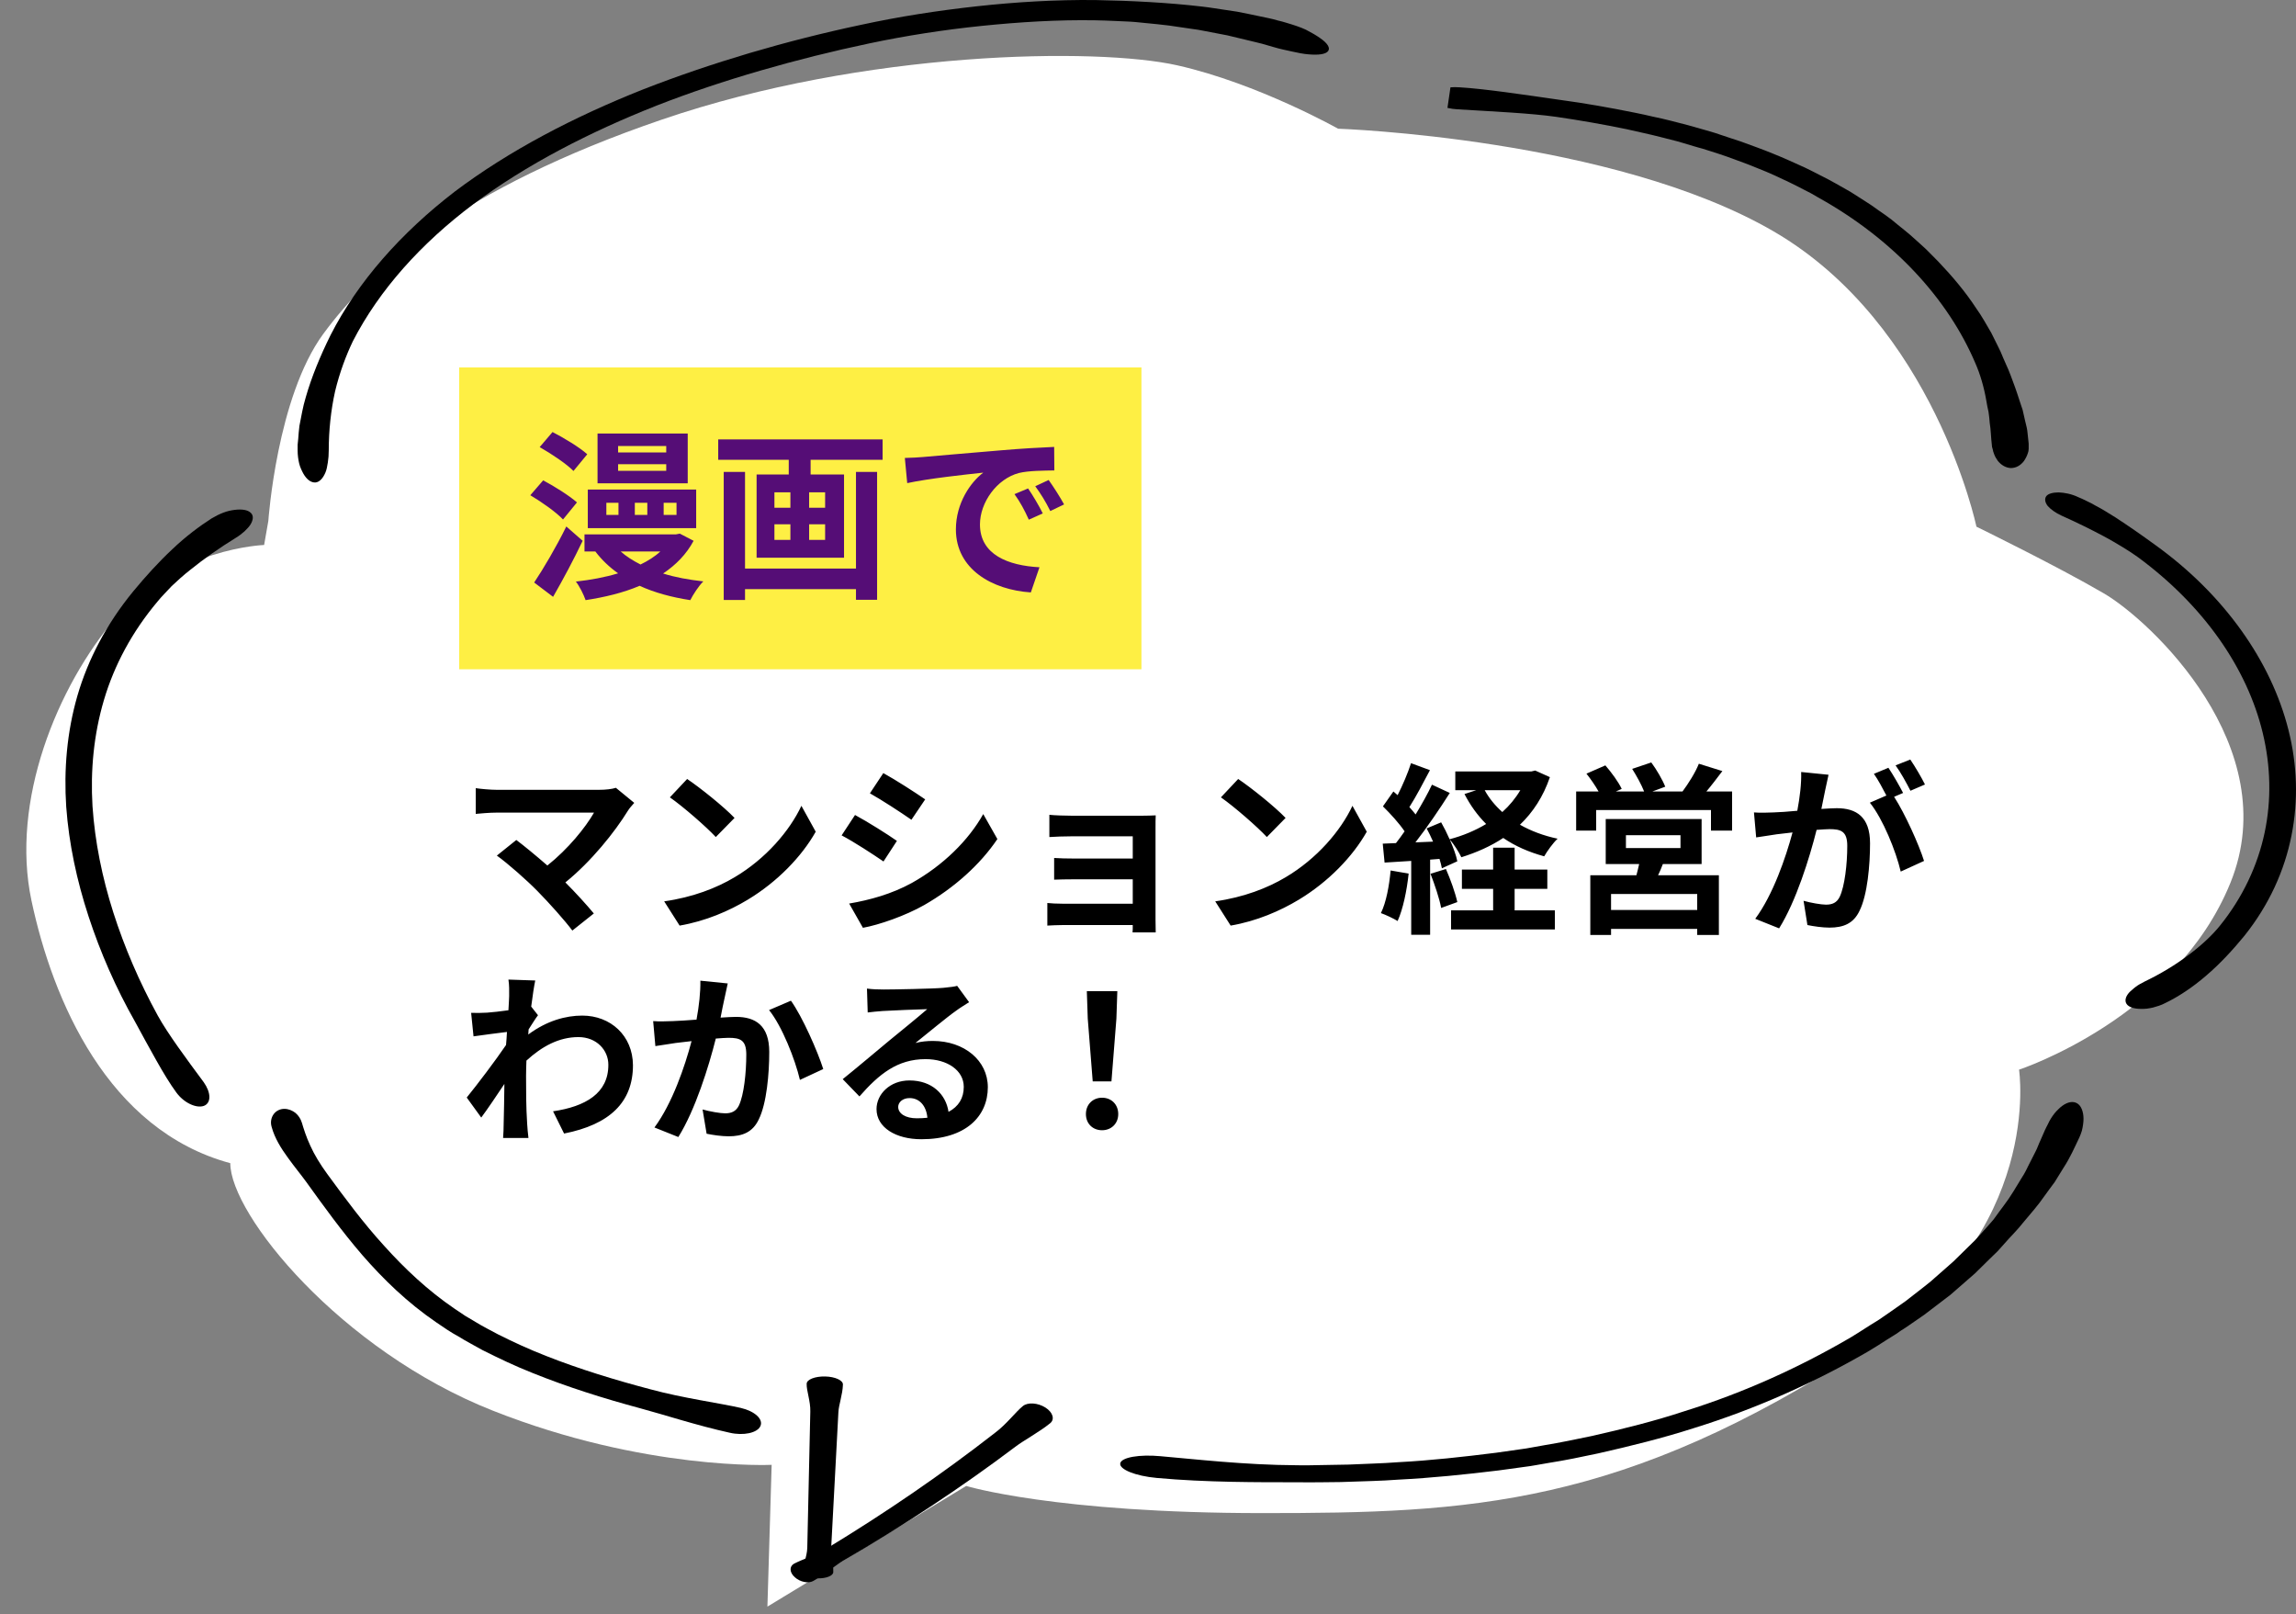 <svg width="175" height="123" viewBox="0 0 175 123" fill="none" xmlns="http://www.w3.org/2000/svg">
<rect x="0" y="0" width="175" height="123" fill="#808080" stroke="none"/>
<path d="M150.643 40.134C150.643 40.134 147.42 24.733 135.17 17.623C122.92 10.514 101.989 9.808 101.989 9.808C101.989 9.808 95.864 6.36 89.739 4.98C83.614 3.601 65.884 3.831 50.433 9.118C34.983 14.405 28.19 20.611 24.644 25.439C21.098 30.266 20.453 39.691 20.453 39.691L20.131 41.529C20.131 41.529 13.361 41.759 8.848 47.046C4.335 52.333 0.789 61.068 2.401 68.638C4.012 76.207 8.203 86.108 17.552 88.636C17.552 92.544 25.933 102.888 37.539 107.485C49.144 112.083 58.815 111.623 58.815 111.623L58.492 122.427L73.644 113.232C73.644 113.232 80.413 115.301 96.209 115.301C112.005 115.301 123.611 114.841 142.285 102.658C155.824 93.923 153.89 81.51 153.89 81.51C153.89 81.51 165.818 77.602 170.008 67.258C174.199 56.914 163.883 47.26 160.337 45.207C156.768 43.122 150.643 40.134 150.643 40.134Z" fill="white"/>
<path d="M164.273 41.528C163.26 40.789 162.201 40.05 161.211 39.41C160.704 39.098 160.221 38.786 159.737 38.54C159.507 38.408 159.276 38.277 159.046 38.178C158.816 38.063 158.609 37.965 158.401 37.883C157.895 37.637 157.342 37.538 156.905 37.522C156.467 37.522 156.099 37.62 155.961 37.817C155.823 38.014 155.869 38.293 156.076 38.556C156.306 38.819 156.675 39.081 157.135 39.295C158.24 39.788 159.346 40.329 160.359 40.871C160.612 41.002 160.865 41.15 161.096 41.282C161.326 41.413 161.556 41.561 161.786 41.692C162.224 41.955 162.615 42.218 162.961 42.464C167.911 46.109 171.273 50.87 172.471 55.878C173.069 58.374 173.138 60.952 172.609 63.448C172.079 65.943 170.951 68.373 169.201 70.541C168.648 71.23 167.819 72.018 166.829 72.757C165.839 73.513 164.665 74.219 163.467 74.793C163.214 74.925 162.961 75.056 162.776 75.204C162.684 75.269 162.592 75.352 162.5 75.434C162.408 75.499 162.339 75.581 162.27 75.647C162.017 75.943 161.924 76.254 162.086 76.501C162.247 76.747 162.661 76.879 163.191 76.879C163.329 76.879 163.467 76.879 163.628 76.862C163.767 76.846 163.928 76.813 164.089 76.78C164.388 76.698 164.734 76.599 165.033 76.435C166 75.975 167.128 75.237 168.165 74.334C169.224 73.43 170.191 72.38 171.066 71.312C172.954 68.948 174.128 66.337 174.658 63.661C175.188 61.001 175.095 58.276 174.428 55.632C173.76 52.989 172.54 50.427 170.836 48.046C169.109 45.633 166.921 43.433 164.273 41.528Z" fill="black"/>
<path d="M118.98 7.622C116.125 7.212 113.178 6.769 111.267 6.654C111.013 6.637 110.76 6.637 110.553 6.654L110.323 8.23C111.175 8.197 111.842 7.934 111.911 7.573C111.98 7.212 111.428 6.851 110.599 6.654L110.369 8.23C110.576 8.279 110.806 8.312 111.059 8.328C113.753 8.493 116.655 8.624 118.612 8.903C120.408 9.166 122.204 9.478 123.954 9.839C124.392 9.937 124.829 10.036 125.267 10.134C125.704 10.233 126.142 10.332 126.579 10.446L127.869 10.775L129.135 11.152C129.342 11.218 129.549 11.267 129.78 11.333L130.401 11.53C130.816 11.662 131.23 11.793 131.645 11.941C132.451 12.236 133.28 12.532 134.063 12.86C134.868 13.172 135.628 13.533 136.388 13.895C136.78 14.075 137.125 14.272 137.493 14.453C137.862 14.633 138.23 14.83 138.576 15.044C144.309 18.229 148.477 22.761 150.572 27.703C150.918 28.491 151.217 29.476 151.401 30.56C151.447 30.823 151.493 31.102 151.563 31.381C151.609 31.66 151.632 31.939 151.655 32.218C151.747 32.776 151.747 33.335 151.816 33.893C151.816 34.008 151.839 34.123 151.885 34.238C151.908 34.353 151.931 34.468 151.977 34.566C152.046 34.78 152.161 34.96 152.276 35.124C152.53 35.437 152.875 35.65 153.266 35.666C153.658 35.666 154.003 35.469 154.257 35.141C154.372 34.977 154.487 34.763 154.556 34.55C154.602 34.435 154.625 34.32 154.625 34.189C154.625 34.074 154.625 33.942 154.625 33.811C154.602 33.614 154.579 33.384 154.556 33.154C154.533 32.924 154.51 32.678 154.441 32.432C154.372 32.185 154.326 31.923 154.257 31.644C154.234 31.512 154.188 31.364 154.164 31.233C154.118 31.102 154.072 30.954 154.026 30.823C153.842 30.264 153.658 29.673 153.428 29.082C153.313 28.787 153.22 28.491 153.082 28.179C152.944 27.884 152.829 27.588 152.691 27.293C152.622 27.128 152.553 26.964 152.484 26.8L152.253 26.324C152.092 25.995 151.931 25.683 151.77 25.355C151.401 24.731 151.056 24.091 150.618 23.483C149.813 22.252 148.822 21.07 147.74 19.937L146.911 19.099C146.635 18.82 146.313 18.558 146.036 18.295C145.461 17.753 144.793 17.26 144.171 16.735C143.849 16.489 143.503 16.242 143.158 16.012L142.651 15.651L142.122 15.306L141.04 14.617L139.911 13.977C139.543 13.763 139.151 13.566 138.76 13.369C138.368 13.172 137.977 12.959 137.586 12.778C136.78 12.417 135.974 12.039 135.145 11.711C134.316 11.366 133.464 11.07 132.612 10.758C132.174 10.611 131.737 10.479 131.322 10.332L130.678 10.118C130.47 10.052 130.24 9.987 130.01 9.921L128.674 9.543L127.339 9.199C126.901 9.084 126.441 8.985 125.98 8.887C125.52 8.788 125.082 8.673 124.622 8.591C122.665 8.197 120.823 7.869 118.98 7.622Z" fill="black"/>
<path d="M25.195 25.536C24.412 27.112 23.744 28.737 23.307 30.264C23.076 31.02 22.961 31.759 22.823 32.448C22.777 32.793 22.754 33.121 22.731 33.433C22.708 33.581 22.708 33.745 22.685 33.893C22.685 34.041 22.685 34.189 22.685 34.32C22.685 34.665 22.731 35.01 22.8 35.305C22.869 35.601 23.007 35.88 23.122 36.093C23.376 36.536 23.698 36.783 24.044 36.766C24.366 36.733 24.619 36.438 24.803 36.011C24.895 35.798 24.942 35.535 24.988 35.239C25.034 34.96 25.057 34.648 25.057 34.32C25.057 32.826 25.218 31.266 25.54 29.821C25.886 28.376 26.392 27.046 26.899 25.995C28.902 22.104 32.08 18.558 36.086 15.553C40.139 12.532 44.928 10.069 50.04 8.049C52.596 7.048 55.267 6.161 57.984 5.373C60.701 4.585 63.464 3.895 66.274 3.304C69.083 2.713 71.938 2.27 74.816 1.974C77.695 1.679 80.619 1.498 83.497 1.547C83.958 1.547 84.441 1.58 84.948 1.596C85.454 1.629 85.984 1.629 86.537 1.679C87.619 1.794 88.793 1.876 89.968 2.073C90.267 2.122 90.566 2.155 90.866 2.204C91.004 2.22 91.165 2.253 91.326 2.27L91.764 2.352C92.362 2.467 92.961 2.582 93.56 2.697C94.158 2.828 94.734 2.992 95.333 3.123C95.632 3.206 95.931 3.255 96.208 3.337C96.484 3.419 96.783 3.501 97.06 3.583C97.543 3.731 98.05 3.829 98.487 3.928C98.925 4.027 99.339 4.109 99.731 4.141C100.468 4.207 101.043 4.141 101.227 3.895C101.412 3.649 101.181 3.288 100.606 2.894C100.329 2.697 99.961 2.483 99.546 2.27C99.132 2.073 98.625 1.908 98.073 1.744C97.865 1.679 97.635 1.613 97.405 1.564C97.175 1.498 96.945 1.432 96.691 1.383C96.208 1.285 95.678 1.17 95.125 1.055C94.849 1.005 94.573 0.94 94.296 0.89C93.997 0.841 93.721 0.808 93.421 0.759C92.823 0.677 92.201 0.562 91.579 0.496C89.046 0.201 86.237 0.053 83.497 0.004C80.458 -0.029 77.441 0.152 74.448 0.48C71.454 0.808 68.507 1.268 65.629 1.892C62.751 2.5 59.918 3.222 57.132 4.043C54.369 4.864 51.652 5.783 49.004 6.818C43.754 8.903 38.826 11.464 34.659 14.601C30.583 17.736 27.267 21.464 25.195 25.536Z" fill="black"/>
<path d="M98.809 111.654C94.895 111.638 90.934 111.178 88.448 110.965C86.859 110.817 85.477 111.047 85.385 111.507C85.293 111.966 86.536 112.475 88.171 112.623C91.924 112.968 96.023 112.951 98.809 112.951C99.454 112.968 100.099 112.951 100.744 112.951C101.388 112.935 102.033 112.951 102.678 112.919C103.967 112.869 105.257 112.853 106.546 112.754C109.125 112.623 111.681 112.36 114.237 112.048L116.148 111.786L116.632 111.72L117.115 111.638L118.059 111.474C119.326 111.277 120.569 111.014 121.813 110.751C124.276 110.193 126.74 109.586 129.089 108.83C133.855 107.353 138.299 105.349 142.329 103.018C142.836 102.722 143.319 102.41 143.803 102.098L144.539 101.639C144.77 101.474 145 101.31 145.253 101.162L146.658 100.194L147.993 99.176L148.661 98.667L149.283 98.125L150.526 97.041L151.678 95.908C151.862 95.728 152.069 95.531 152.253 95.35L152.783 94.759C153.22 94.25 153.773 93.725 154.257 93.101C154.763 92.493 155.339 91.853 155.822 91.147C156.076 90.802 156.329 90.441 156.605 90.079C156.835 89.702 157.066 89.341 157.296 88.963C157.78 88.224 158.125 87.436 158.493 86.664C158.562 86.5 158.632 86.336 158.678 86.172C158.724 86.008 158.747 85.843 158.77 85.696C158.816 85.384 158.816 85.105 158.77 84.858C158.678 84.366 158.447 84.054 158.079 83.988C157.71 83.922 157.273 84.136 156.882 84.53C156.674 84.727 156.49 84.957 156.329 85.219C156.237 85.351 156.168 85.499 156.099 85.646C156.03 85.794 155.937 85.942 155.868 86.106C155.753 86.352 155.638 86.615 155.523 86.894C155.385 87.173 155.293 87.485 155.132 87.781C154.97 88.093 154.809 88.405 154.648 88.733C154.487 89.061 154.326 89.406 154.095 89.751C153.681 90.424 153.266 91.163 152.737 91.853C152.484 92.198 152.207 92.559 151.954 92.92C151.655 93.265 151.355 93.61 151.056 93.938L150.549 94.496C150.365 94.677 150.181 94.858 149.997 95.038L148.891 96.122L147.717 97.156L147.118 97.682L146.497 98.174L145.23 99.159L143.895 100.095C143.664 100.243 143.457 100.407 143.227 100.555L142.513 100.998C142.053 101.294 141.592 101.589 141.109 101.885C137.24 104.151 132.98 106.105 128.398 107.533C126.118 108.288 123.747 108.879 121.352 109.421C120.155 109.668 118.934 109.93 117.714 110.127L116.793 110.292L116.332 110.374L115.872 110.439L114.03 110.702C111.543 111.014 109.056 111.293 106.546 111.424C105.303 111.523 104.036 111.539 102.77 111.605C102.148 111.621 101.503 111.621 100.882 111.638C100.076 111.654 99.431 111.671 98.809 111.654Z" fill="black"/>
<path d="M24.941 89.456C24.412 88.733 23.951 87.978 23.652 87.305C23.329 86.615 23.145 86.007 23.007 85.548C22.915 85.252 22.754 85.006 22.524 84.809C22.293 84.628 21.994 84.497 21.672 84.497C21.349 84.497 21.05 84.645 20.866 84.891C20.681 85.137 20.589 85.499 20.705 85.876C20.935 86.73 21.441 87.534 21.948 88.224C22.454 88.93 22.961 89.538 23.329 90.047C24.688 91.935 26.047 93.823 27.635 95.662C29.224 97.484 31.043 99.258 33.254 100.768L34.083 101.327C34.359 101.507 34.658 101.688 34.958 101.852C35.533 102.213 36.155 102.525 36.754 102.87C37.997 103.494 39.264 104.101 40.599 104.627C43.247 105.694 46.01 106.564 48.819 107.32C50.593 107.796 53.148 108.633 55.612 109.175C56.672 109.421 57.731 109.191 57.961 108.666C58.191 108.141 57.523 107.533 56.464 107.287C54.806 106.909 52.089 106.548 49.602 105.875C46.862 105.152 44.168 104.331 41.635 103.33C40.369 102.837 39.148 102.279 37.974 101.688C37.398 101.376 36.8 101.08 36.27 100.752L35.441 100.259L34.658 99.734C32.586 98.322 30.836 96.664 29.27 94.923C27.681 93.183 26.3 91.311 24.941 89.456Z" fill="black"/>
<path d="M10.297 77.864C10.85 78.882 11.402 79.9 11.932 80.835C12.461 81.771 12.968 82.609 13.428 83.233C14.004 84.037 14.971 84.481 15.547 84.267C16.123 84.037 16.076 83.233 15.524 82.461C14.211 80.688 12.784 78.767 12.024 77.388C10.619 74.826 9.491 72.199 8.639 69.539C7.787 66.863 7.234 64.154 7.05 61.428C6.889 58.703 7.142 55.977 7.925 53.333C8.708 50.69 10.067 48.145 12.001 45.846C12.3 45.469 12.692 45.091 13.083 44.664C13.521 44.254 13.981 43.827 14.511 43.416C15.547 42.579 16.744 41.741 17.942 41.003C18.218 40.838 18.425 40.674 18.632 40.494C18.817 40.313 18.978 40.149 19.093 39.968C19.3 39.623 19.346 39.295 19.116 39.081C18.886 38.852 18.448 38.786 17.896 38.852C17.619 38.885 17.32 38.95 17.021 39.065C16.721 39.18 16.422 39.328 16.123 39.508C15.225 40.083 14.142 40.888 13.129 41.856C12.093 42.825 11.08 43.942 10.159 45.058C8.132 47.521 6.705 50.247 5.899 53.021C5.093 55.813 4.863 58.67 5.047 61.477C5.254 64.301 5.853 67.093 6.751 69.835C7.649 72.577 8.823 75.269 10.297 77.864Z" fill="black"/>
<path d="M63.073 117.959C62.198 118.485 61.116 118.846 60.517 119.158C60.149 119.371 60.172 119.831 60.586 120.192C60.978 120.554 61.622 120.685 61.991 120.471C62.843 119.979 63.626 119.322 64.247 118.944C68.876 116.252 73.274 113.346 77.395 110.242C78.04 109.75 79.191 109.142 80.043 108.453C80.412 108.157 80.251 107.615 79.675 107.254C79.099 106.893 78.339 106.844 77.971 107.139C77.395 107.599 76.751 108.502 75.83 109.191C71.823 112.311 67.563 115.234 63.073 117.959Z" fill="black"/>
<path d="M61.53 117.959C61.507 118.632 61.185 119.306 61.162 119.749C61.162 120.028 61.669 120.258 62.313 120.274C62.958 120.291 63.511 120.077 63.511 119.798C63.534 119.158 63.326 118.468 63.349 118.009L63.902 107.615C63.925 107.057 64.224 106.269 64.247 105.514C64.27 105.185 63.649 104.906 62.889 104.89C62.129 104.873 61.484 105.12 61.484 105.448C61.461 105.957 61.784 106.778 61.761 107.566L61.53 117.959Z" fill="black"/>
<path d="M48.342 61.18L46.942 60.032C46.648 60.13 46.172 60.186 45.64 60.186H37.87C37.394 60.186 36.624 60.116 36.26 60.06V62.02C36.554 61.992 37.31 61.922 37.87 61.922H45.276C44.618 63.07 43.302 64.694 41.72 65.954C40.838 65.184 39.914 64.428 39.354 64.008L37.87 65.198C38.71 65.8 40.138 67.06 40.95 67.886C41.86 68.81 43.036 70.126 43.624 70.91L45.262 69.608C44.716 68.95 43.89 68.04 43.092 67.242C45.066 65.646 46.858 63.406 47.866 61.768C47.978 61.586 48.146 61.404 48.342 61.18ZM52.374 59.36L51.058 60.76C52.08 61.474 53.83 63 54.558 63.784L55.986 62.328C55.174 61.474 53.354 60.018 52.374 59.36ZM50.624 68.684L51.8 70.532C53.774 70.196 55.58 69.412 56.994 68.558C59.248 67.2 61.11 65.268 62.174 63.378L61.082 61.404C60.2 63.294 58.38 65.436 55.986 66.85C54.628 67.662 52.808 68.376 50.624 68.684ZM67.326 58.912L66.304 60.452C67.228 60.97 68.684 61.922 69.468 62.468L70.518 60.914C69.79 60.41 68.25 59.416 67.326 58.912ZM64.722 68.852L65.772 70.7C67.018 70.476 69.02 69.776 70.448 68.964C72.744 67.648 74.718 65.87 76.02 63.938L74.942 62.034C73.822 64.036 71.876 65.954 69.496 67.284C67.97 68.124 66.29 68.586 64.722 68.852ZM65.17 62.104L64.148 63.658C65.086 64.148 66.542 65.1 67.34 65.646L68.362 64.078C67.648 63.574 66.108 62.608 65.17 62.104ZM79.982 62.09V63.784C80.318 63.756 81.2 63.728 81.718 63.728H86.338V65.422H81.872C81.34 65.422 80.71 65.408 80.346 65.38V67.032C80.668 67.018 81.34 67.004 81.872 67.004H86.338V68.866H81.046C80.542 68.866 80.066 68.838 79.828 68.81V70.532C80.066 70.518 80.64 70.49 81.032 70.49H86.338C86.338 70.7 86.338 70.924 86.324 71.05H88.088C88.088 70.798 88.074 70.322 88.074 70.098V63.07C88.074 62.776 88.074 62.314 88.088 62.132C87.864 62.146 87.346 62.16 87.01 62.16H81.718C81.2 62.16 80.346 62.132 79.982 62.09ZM94.374 59.36L93.058 60.76C94.08 61.474 95.83 63 96.558 63.784L97.986 62.328C97.174 61.474 95.354 60.018 94.374 59.36ZM92.624 68.684L93.8 70.532C95.774 70.196 97.58 69.412 98.994 68.558C101.248 67.2 103.11 65.268 104.174 63.378L103.082 61.404C102.2 63.294 100.38 65.436 97.986 66.85C96.628 67.662 94.808 68.376 92.624 68.684ZM105.994 66.332C105.882 67.508 105.658 68.754 105.252 69.58C105.616 69.706 106.232 70 106.526 70.182C106.932 69.286 107.226 67.886 107.366 66.57L105.994 66.332ZM109.032 66.584C109.354 67.41 109.718 68.488 109.844 69.188L111.076 68.74C110.922 68.04 110.558 67.018 110.208 66.22L109.032 66.584ZM115.444 67.732H117.936V66.262H115.444V64.596H113.806V66.262H111.426V67.732H113.806V69.37H110.6V70.826H118.51V69.37H115.444V67.732ZM115.878 60.214C115.514 60.83 115.052 61.39 114.506 61.88C113.96 61.39 113.498 60.83 113.162 60.214H115.878ZM117.012 58.716L116.718 58.786H110.922V60.214H112.518L111.622 60.508C112.07 61.376 112.616 62.132 113.274 62.79C112.434 63.294 111.496 63.686 110.488 63.952C110.292 63.504 110.068 63.056 109.844 62.664L108.738 63.126C108.906 63.434 109.074 63.784 109.228 64.134L107.884 64.19C108.766 63.056 109.732 61.642 110.502 60.424L109.144 59.794C108.822 60.48 108.374 61.278 107.898 62.062C107.758 61.894 107.604 61.698 107.422 61.502C107.926 60.718 108.486 59.64 108.99 58.688L107.548 58.156C107.31 58.898 106.918 59.822 106.526 60.592C106.414 60.494 106.302 60.396 106.204 60.312L105.406 61.446C105.98 62.006 106.652 62.748 107.058 63.35C106.834 63.672 106.61 63.98 106.4 64.246L105.392 64.288L105.532 65.73L107.562 65.604V71.232H109.004V65.506L109.718 65.45C109.802 65.716 109.858 65.954 109.9 66.164L111.076 65.632C110.992 65.184 110.768 64.582 110.502 63.98C110.824 64.33 111.202 64.946 111.384 65.324C112.546 64.96 113.624 64.484 114.576 63.854C115.472 64.47 116.522 64.932 117.698 65.254C117.922 64.862 118.37 64.232 118.72 63.91C117.656 63.686 116.69 63.322 115.85 62.846C116.844 61.894 117.628 60.704 118.132 59.22L117.012 58.716ZM129.36 69.342H122.794V68.124H129.36V69.342ZM123.928 63.644H128.086V64.624H123.928V63.644ZM129.696 65.842V62.412H122.388V65.842H124.936C124.88 66.122 124.796 66.416 124.726 66.696H121.212V71.246H122.794V70.784H129.36V71.246H131.012V66.696H126.378C126.504 66.43 126.63 66.15 126.742 65.842H129.696ZM130.06 60.312C130.452 59.85 130.872 59.29 131.278 58.758L129.486 58.198C129.22 58.87 128.688 59.71 128.24 60.312H125.944L126.924 59.948C126.728 59.444 126.266 58.646 125.86 58.1L124.404 58.59C124.74 59.122 125.118 59.808 125.314 60.312H123.158L123.606 60.116C123.368 59.598 122.822 58.856 122.36 58.324L120.918 58.954C121.24 59.36 121.59 59.864 121.842 60.312H120.134V63.294H121.66V61.726H130.41V63.294H132.02V60.312H130.06ZM139.37 59.038L137.284 58.828C137.312 59.71 137.186 60.732 136.99 61.782C136.276 61.852 135.618 61.894 135.184 61.908C134.666 61.922 134.204 61.95 133.686 61.908L133.854 63.812C134.288 63.742 135.016 63.644 135.422 63.574C135.674 63.546 136.122 63.49 136.626 63.434C136.108 65.352 135.142 68.18 133.784 70.014L135.604 70.742C136.892 68.684 137.928 65.366 138.46 63.238C138.866 63.21 139.216 63.182 139.44 63.182C140.308 63.182 140.798 63.336 140.798 64.456C140.798 65.842 140.602 67.536 140.224 68.334C140 68.796 139.65 68.936 139.174 68.936C138.81 68.936 137.998 68.796 137.466 68.642L137.76 70.49C138.236 70.588 138.908 70.686 139.44 70.686C140.504 70.686 141.274 70.378 141.736 69.398C142.338 68.18 142.534 65.912 142.534 64.26C142.534 62.244 141.484 61.586 140 61.586C139.706 61.586 139.3 61.614 138.824 61.642C138.922 61.138 139.034 60.62 139.118 60.2C139.188 59.85 139.286 59.402 139.37 59.038ZM145.6 57.876L144.48 58.324C144.872 58.856 145.32 59.682 145.614 60.256L146.72 59.78C146.482 59.29 145.964 58.408 145.6 57.876ZM143.934 58.506L142.828 58.968C143.15 59.416 143.5 60.088 143.78 60.62L142.52 61.166C143.514 62.398 144.508 64.862 144.872 66.416L146.65 65.604C146.258 64.358 145.208 62.02 144.368 60.718L145.054 60.424C144.788 59.906 144.284 59.024 143.934 58.506ZM38.808 75.906C38.808 76.06 38.78 76.452 38.752 76.984C38.15 77.068 37.534 77.138 37.128 77.166C36.638 77.194 36.316 77.194 35.91 77.18L36.092 78.972C36.876 78.86 37.954 78.72 38.64 78.636C38.626 78.972 38.598 79.308 38.57 79.63C37.772 80.806 36.372 82.654 35.574 83.634L36.68 85.16C37.17 84.502 37.856 83.48 38.444 82.598C38.43 83.774 38.416 84.586 38.388 85.678C38.388 85.902 38.374 86.406 38.346 86.714H40.278C40.236 86.392 40.194 85.888 40.18 85.636C40.096 84.32 40.096 83.144 40.096 81.996C40.096 81.632 40.11 81.226 40.124 80.82C41.3 79.742 42.602 79.028 44.086 79.028C45.486 79.028 46.368 80.036 46.368 81.128C46.382 83.312 44.618 84.32 42.154 84.684L42.994 86.378C46.466 85.692 48.244 83.998 48.244 81.17C48.23 78.916 46.536 77.39 44.38 77.39C43.12 77.39 41.678 77.782 40.264 78.832C40.278 78.706 40.278 78.566 40.292 78.44C40.53 78.076 40.81 77.614 41.006 77.362L40.488 76.704C40.6 75.822 40.712 75.108 40.796 74.716L38.752 74.646C38.822 75.08 38.808 75.5 38.808 75.906ZM55.468 74.94L53.382 74.73C53.396 75.612 53.284 76.634 53.088 77.698C52.374 77.754 51.716 77.796 51.282 77.81C50.764 77.824 50.288 77.852 49.784 77.81L49.952 79.714C50.372 79.644 51.114 79.546 51.506 79.476C51.772 79.448 52.206 79.392 52.71 79.336C52.206 81.254 51.24 84.082 49.882 85.916L51.702 86.644C52.99 84.586 54.026 81.268 54.558 79.14C54.95 79.112 55.3 79.084 55.524 79.084C56.406 79.084 56.882 79.238 56.882 80.358C56.882 81.744 56.7 83.438 56.322 84.236C56.098 84.698 55.734 84.838 55.272 84.838C54.894 84.838 54.096 84.698 53.55 84.544L53.858 86.392C54.334 86.49 54.992 86.588 55.538 86.588C56.588 86.588 57.372 86.28 57.834 85.3C58.436 84.082 58.632 81.814 58.632 80.162C58.632 78.146 57.582 77.488 56.098 77.488C55.804 77.488 55.384 77.516 54.922 77.544C55.02 77.04 55.118 76.522 55.216 76.102C55.286 75.752 55.384 75.304 55.468 74.94ZM60.284 76.256L58.618 76.97C59.612 78.202 60.606 80.736 60.97 82.29L62.748 81.464C62.328 80.134 61.152 77.46 60.284 76.256ZM68.46 84.348C68.46 83.998 68.796 83.676 69.328 83.676C70.084 83.676 70.602 84.264 70.686 85.174C70.434 85.202 70.168 85.216 69.874 85.216C69.034 85.216 68.46 84.866 68.46 84.348ZM66.08 75.332L66.136 77.152C66.458 77.11 66.906 77.068 67.284 77.04C68.026 76.998 69.958 76.914 70.672 76.9C69.986 77.502 68.53 78.678 67.746 79.322C66.92 80.008 65.226 81.436 64.232 82.234L65.506 83.55C67.004 81.842 68.404 80.708 70.546 80.708C72.198 80.708 73.458 81.562 73.458 82.822C73.458 83.676 73.066 84.32 72.296 84.726C72.1 83.396 71.05 82.332 69.314 82.332C67.83 82.332 66.808 83.382 66.808 84.516C66.808 85.916 68.278 86.812 70.224 86.812C73.612 86.812 75.292 85.062 75.292 82.85C75.292 80.806 73.486 79.322 71.106 79.322C70.658 79.322 70.238 79.364 69.776 79.476C70.658 78.776 72.128 77.544 72.884 77.012C73.206 76.774 73.542 76.578 73.864 76.368L72.954 75.122C72.786 75.178 72.464 75.22 71.89 75.276C71.092 75.346 68.096 75.402 67.354 75.402C66.962 75.402 66.472 75.388 66.08 75.332ZM83.286 82.402H84.714L85.092 77.614L85.162 75.528H82.838L82.908 77.614L83.286 82.402ZM84 86.126C84.7 86.126 85.232 85.622 85.232 84.894C85.232 84.152 84.7 83.648 84 83.648C83.3 83.648 82.768 84.152 82.768 84.894C82.768 85.622 83.286 86.126 84 86.126Z" fill="black"/>
<rect width="52" height="23" transform="translate(35 28)" fill="#FEEF44"/>
<path d="M50.78 34.476H47.112V33.986H50.78V34.476ZM50.78 35.876H47.112V35.372H50.78V35.876ZM52.418 33.034H45.544V36.828H52.418V33.034ZM51.564 39.236H50.584V38.312H51.564V39.236ZM49.338 39.236H48.386V38.312H49.338V39.236ZM47.14 39.236H46.216V38.312H47.14V39.236ZM53.062 37.304H44.802V40.244H53.062V37.304ZM44.76 34.616C44.172 34.084 42.982 33.37 42.114 32.922L41.134 34.07C42.016 34.574 43.178 35.344 43.71 35.89L44.76 34.616ZM43.976 38.284C43.402 37.78 42.254 37.052 41.4 36.604L40.42 37.738C41.274 38.242 42.408 39.04 42.912 39.586L43.976 38.284ZM43.164 40.118C42.394 41.686 41.4 43.366 40.714 44.388L42.156 45.48C42.912 44.164 43.738 42.624 44.41 41.21L43.164 40.118ZM50.332 42.022C49.912 42.414 49.394 42.736 48.82 43.016C48.246 42.722 47.728 42.4 47.308 42.022H50.332ZM51.816 40.664L51.522 40.72H44.55V42.022H45.376C45.866 42.666 46.44 43.212 47.112 43.688C46.104 43.996 45.012 44.192 43.892 44.318C44.172 44.668 44.494 45.326 44.634 45.732C46.09 45.508 47.504 45.172 48.75 44.64C49.884 45.158 51.172 45.508 52.614 45.732C52.824 45.312 53.258 44.64 53.608 44.304C52.502 44.178 51.466 43.996 50.542 43.702C51.522 43.044 52.32 42.232 52.866 41.21L51.816 40.664ZM65.242 43.324H56.786V35.96H55.162V45.718H56.786V44.892H65.242V45.704H66.852V35.96H65.242V43.324ZM62.89 38.69H61.672V37.514H62.89V38.69ZM62.89 41.14H61.672V39.95H62.89V41.14ZM59.026 39.95H60.244V41.14H59.026V39.95ZM59.026 37.514H60.244V38.69H59.026V37.514ZM54.742 33.482V35.036H60.118V36.156H57.668V42.498H64.332V36.156H61.784V35.036H67.272V33.482H54.742ZM68.966 34.896L69.148 36.814C70.772 36.464 73.628 36.156 74.944 36.016C73.992 36.73 72.858 38.326 72.858 40.342C72.858 43.38 75.63 44.948 78.57 45.144L79.228 43.226C76.848 43.1 74.692 42.274 74.692 39.964C74.692 38.298 75.966 36.492 77.66 36.044C78.402 35.862 79.606 35.862 80.362 35.848L80.348 34.056C79.354 34.098 77.828 34.182 76.386 34.308C73.824 34.518 71.514 34.728 70.338 34.826C70.072 34.854 69.526 34.882 68.966 34.896ZM78.36 37.22L77.324 37.654C77.772 38.284 78.066 38.83 78.416 39.6L79.48 39.124C79.214 38.578 78.71 37.724 78.36 37.22ZM79.928 36.576L78.906 37.052C79.354 37.668 79.676 38.186 80.054 38.942L81.104 38.438C80.81 37.892 80.278 37.066 79.928 36.576Z" fill="#550D76"/>
</svg>
